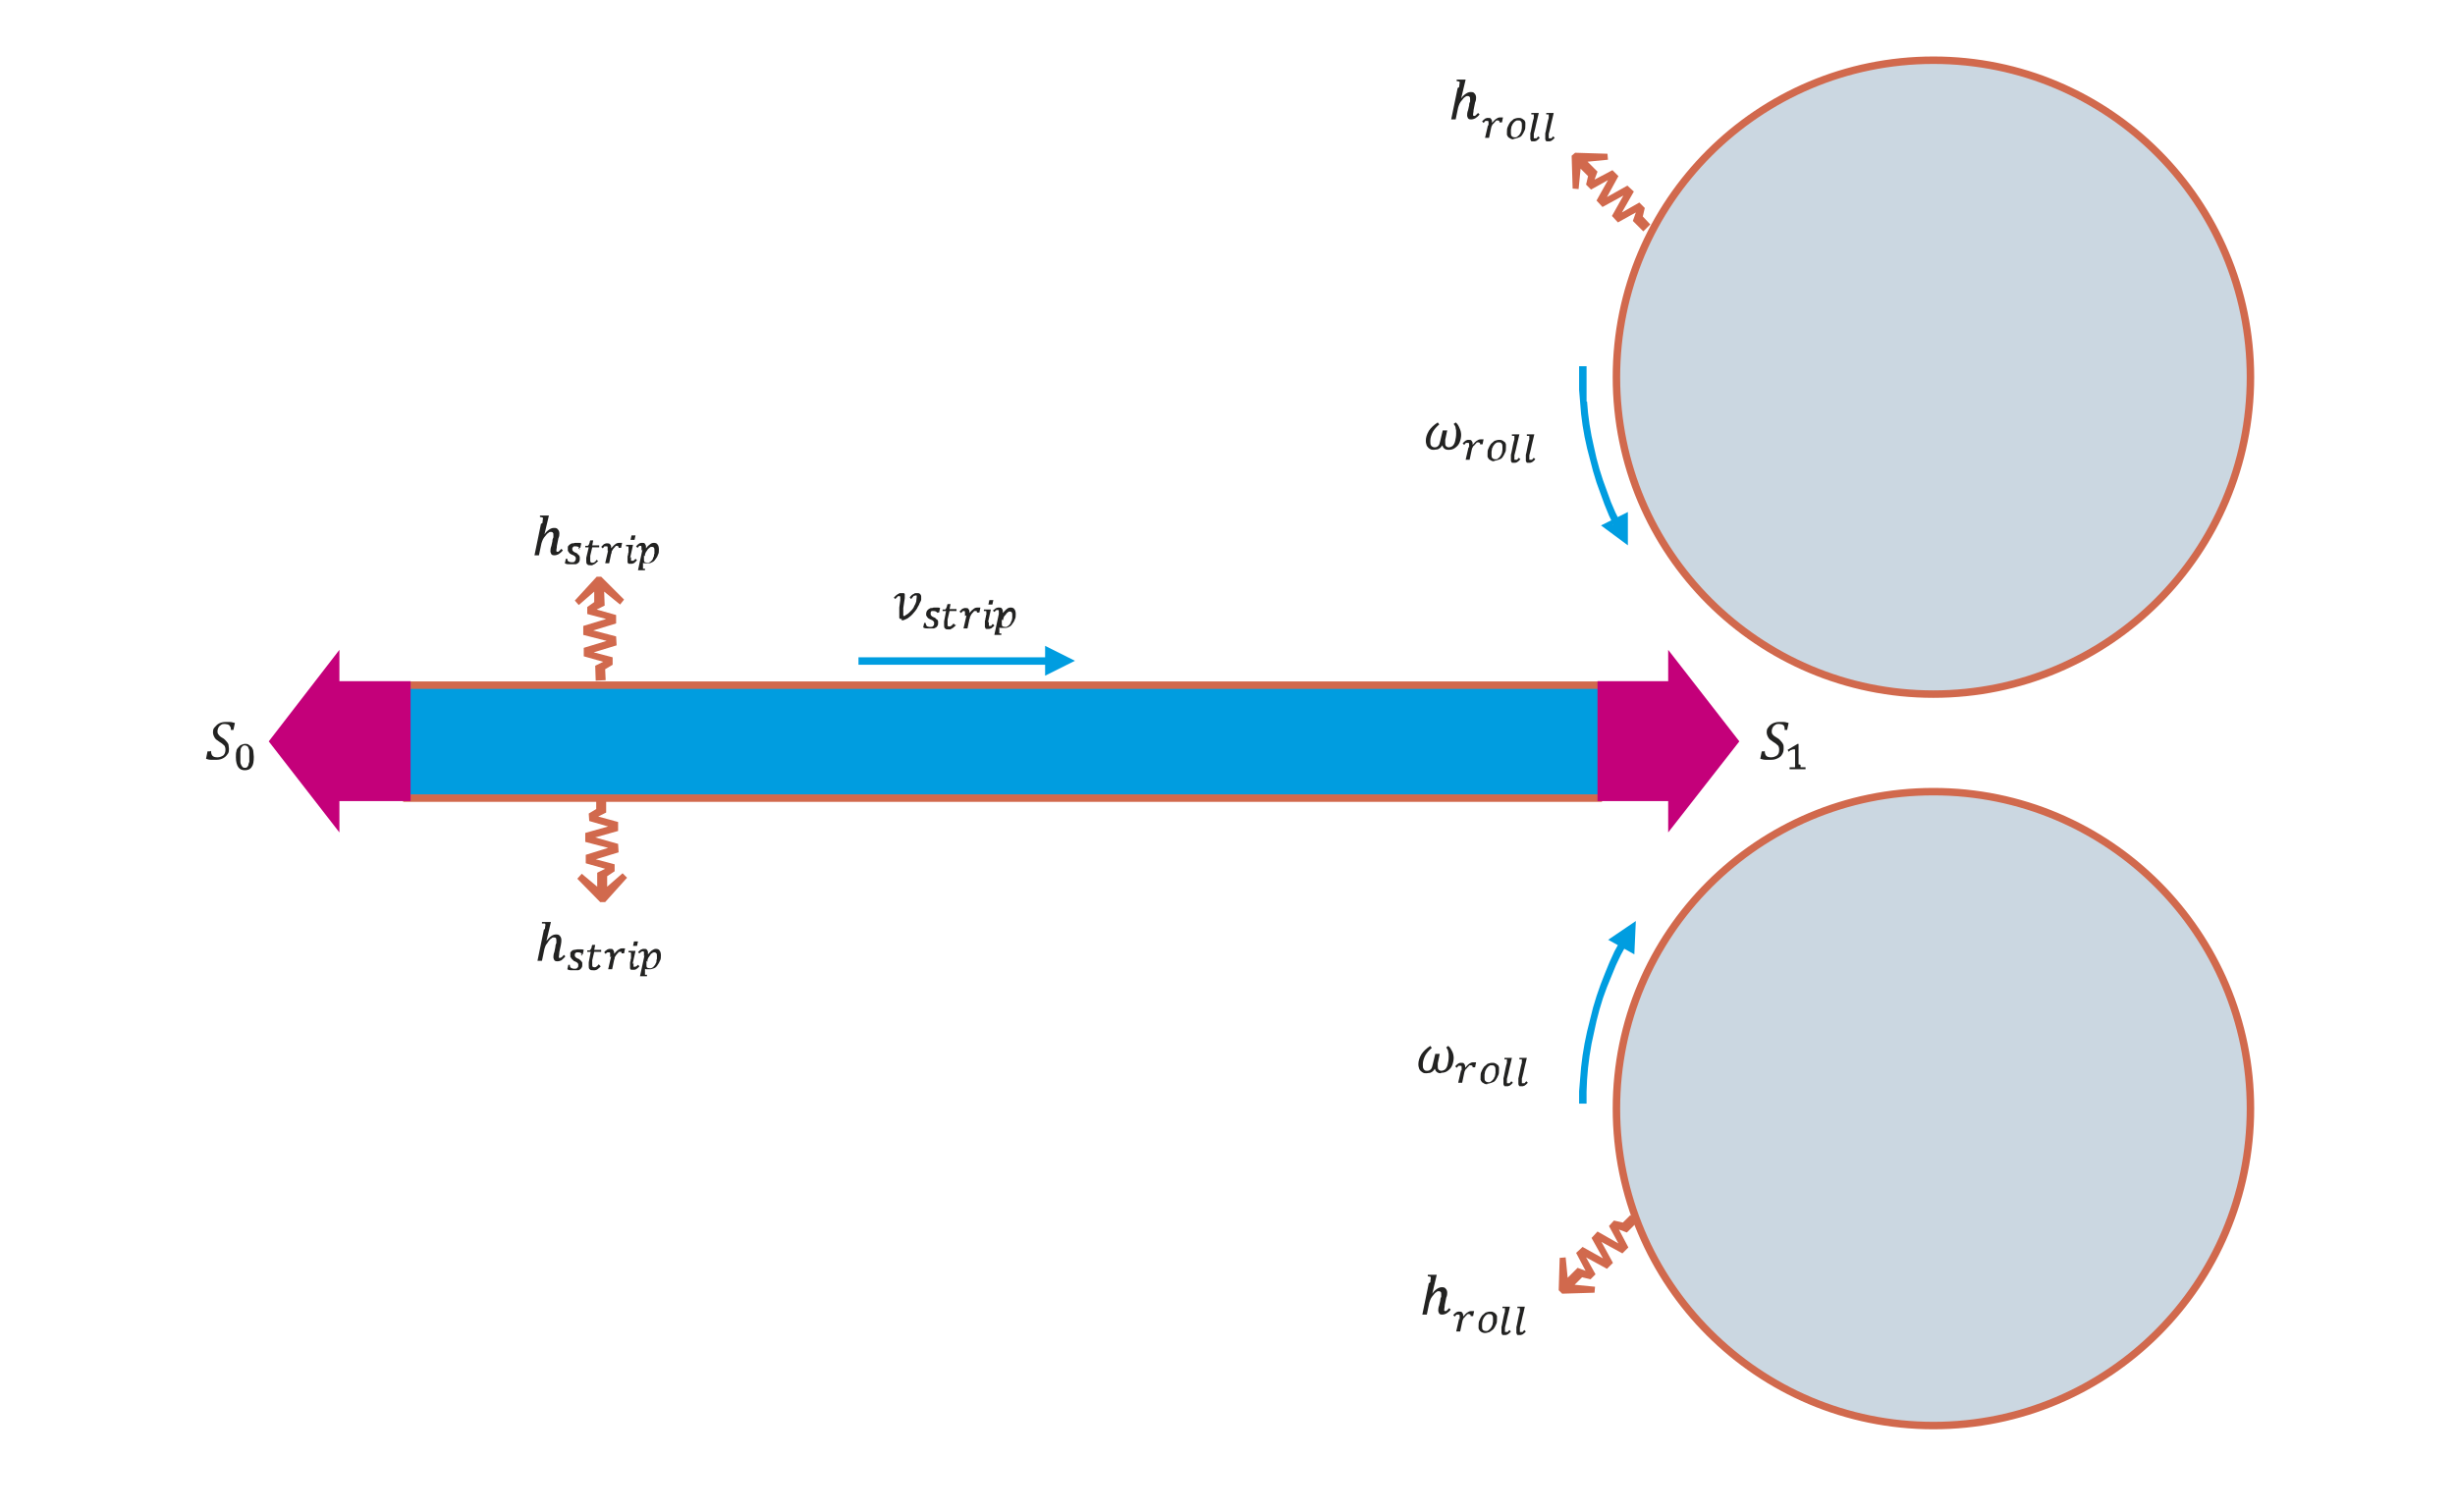 <?xml version="1.0" encoding="UTF-8"?>
<svg id="Ebene_1" xmlns="http://www.w3.org/2000/svg" version="1.1" viewBox="0 0 493.3 303.9">
  <!-- Generator: Adobe Illustrator 29.1.0, SVG Export Plug-In . SVG Version: 2.1.0 Build 142)  -->
  <defs>
    <style>
      .st0 {
        stroke-width: 1.5px;
      }

      .st0, .st1 {
        stroke: #d1694d;
      }

      .st0, .st1, .st2, .st3, .st4 {
        fill: none;
      }

      .st0, .st1, .st4 {
        stroke-miterlimit: 10;
      }

      .st1 {
        stroke-width: 1.5px;
      }

      .st3, .st5 {
        fill-rule: evenodd;
      }

      .st5 {
        fill: #c4007a;
      }

      .st6 {
        fill: #009de0;
      }

      .st7 {
        fill: #cbd7e1;
      }

      .st4 {
        opacity: 0;
        stroke: #000;
        stroke-width: .1px;
      }

      .st8 {
        fill: #222221;
      }

      .st9 {
        fill: #d1694d;
      }
    </style>
  </defs>
  <rect class="st2" y="-139.4" width="960" height="540"/>
  <circle class="st7" cx="388.5" cy="222.8" r="63.7"/>
  <circle class="st0" cx="388.5" cy="222.8" r="63.7"/>
  <circle class="st7" cx="388.5" cy="75.8" r="63.7"/>
  <circle class="st0" cx="388.5" cy="75.8" r="63.7"/>
  <rect class="st6" x="81" y="137.3" width="240.8" height="22.5"/>
  <path class="st6" d="M323.1,188.9l5.6-3.8-.3,6.7-5.2-2.9ZM317.3,221.7v-2.4c0,0,.2-2.4.2-2.4l.2-2.4.3-2.4.4-2.4.5-2.4.6-2.4.6-2.4.7-2.3.8-2.3.9-2.3.9-2.2,1-2.2,1.1-2,1.3.7-1.1,2h0s-1,2.1-1,2.1h0s-.9,2.2-.9,2.2h0s-.9,2.2-.9,2.2h0s-.8,2.2-.8,2.2h0s-.7,2.3-.7,2.3h0s-.6,2.3-.6,2.3h0s-.5,2.3-.5,2.3h0s-.5,2.3-.5,2.3h0s-.4,2.4-.4,2.4h0s-.3,2.4-.3,2.4h0s-.2,2.4-.2,2.4h0s-.1,2.4-.1,2.4h0s0,2.4,0,2.4h-1.5Z"/>
  <path class="st6" d="M327.1,102.9v6.7c0,0-5.4-4-5.4-4l5.4-2.7ZM324.2,105.5l-.9-1.9-.9-2.2-.8-2.2-.8-2.2-.7-2.3-.6-2.3-.6-2.3-.5-2.3-.4-2.3-.3-2.3-.2-2.4-.2-2.4v-2.4c0,0,0-2.4,0-2.4h1.5v2.4s0,0,0,0v2.4c0,0,0,0,0,0v2.3c.1,0,.1,0,.1,0l.2,2.3h0s.3,2.3.3,2.3h0s.4,2.3.4,2.3h0s.5,2.3.5,2.3h0s.5,2.2.5,2.2h0s.6,2.2.6,2.2h0s.7,2.2.7,2.2h0s.8,2.2.8,2.2h0s.8,2.2.8,2.2h0s.9,2.1.9,2.1h0s.9,1.8.9,1.8l-1.4.7Z"/>
  <rect class="st4" x="277.5" y="75.8" width="40.5" height="21"/>
  <rect class="st2" y="-139.4" width="960" height="540"/>
  <path class="st8" d="M291,90.4c-.6,0-1-.3-1.2-.9h0c-.1.2-.3.4-.4.5-.1.1-.3.2-.5.3-.2,0-.5.1-.8.1s-.5,0-.8-.2c-.2-.1-.4-.3-.6-.6-.1-.3-.2-.6-.2-1,0-.7.2-1.3.6-2,.4-.6,1-1.2,1.8-1.7l.3.4c-.6.5-1,1-1.3,1.5-.3.6-.5,1.2-.5,1.8s0,.7.2,1c.2.2.4.3.7.3s.5-.1.7-.3c.2-.2.3-.5.4-1l.5-2.1h.9l-.4,1.9c0,.2,0,.4,0,.6,0,.3,0,.5.2.7.1.1.3.2.5.2s.6-.1.8-.3c.2-.2.4-.5.5-1,.1-.4.2-.9.2-1.5s0-.7-.1-1c0-.4-.2-.6-.4-.9l.4-.3c.4.3.6.7.8,1.2.2.4.3.9.3,1.3s-.1,1-.3,1.5c-.2.5-.5.8-.9,1.1-.4.3-.8.4-1.3.4h0Z"/>
  <rect class="st2" x="0" y="-139.4" width="960" height="540"/>
  <path class="st8" d="M295.2,90c0-.2,0-.3,0-.4,0-.1,0-.2,0-.3,0-.2,0-.3-.2-.3s-.1,0-.2,0c0,0-.1,0-.2,0,0,0-.1,0-.2.2,0,0-.1.1-.2.2l-.3-.3c.1-.1.3-.3.4-.4.1,0,.2-.2.3-.2.1,0,.2-.1.3-.1,0,0,.2,0,.3,0,.2,0,.4,0,.5.2.1.1.2.3.2.5s0,.2,0,.3h0c.3-.3.5-.6.8-.8.3-.2.5-.3.8-.3s.2,0,.3,0c0,0,.2,0,.3,0l-.2,1h-.5c0-.2,0-.3-.1-.3,0,0-.1-.1-.2-.1,0,0-.1,0-.2,0s-.2,0-.3.2c0,0-.2.2-.3.3,0,.1-.2.2-.3.3,0,.1-.1.2-.2.4,0,.1-.1.3-.1.4l-.4,1.9h-.8l.6-2.6ZM300.3,92.7c-.2,0-.4,0-.6-.1s-.3-.2-.5-.3c-.1-.1-.2-.3-.3-.5,0-.2,0-.4,0-.6,0-.4,0-.7.2-1.1.1-.3.3-.6.5-.9.2-.2.5-.4.7-.6.3-.1.6-.2.9-.2s.5,0,.6.1c.2,0,.3.2.5.3s.2.3.3.5c0,.2,0,.4,0,.6,0,.4,0,.8-.2,1.1-.1.3-.3.6-.5.9s-.5.4-.8.5c-.3.1-.6.2-.9.2ZM299.7,91.4c0,.3,0,.5.2.7.1.1.3.2.6.2s.3,0,.4-.1c.1,0,.2-.2.4-.3.1-.1.2-.3.3-.4,0-.2.2-.3.2-.5,0-.2.1-.4.1-.6,0-.2,0-.4,0-.6,0-.3,0-.5-.2-.7-.1-.2-.3-.2-.6-.2s-.3,0-.4.1c-.1,0-.3.2-.4.3-.1.1-.2.3-.3.4,0,.2-.2.3-.2.5s-.1.4-.1.6,0,.4,0,.6ZM303.7,91c.1-.5.2-1,.3-1.5.1-.5.2-.9.3-1.2,0-.3,0-.5,0-.6s0-.1,0-.1c0,0,0,0,0,0,0,0,0,0-.2,0,0,0-.2,0-.3,0v-.3c0,0,1.2,0,1.2,0h.3c-.2.7-.3,1.4-.5,2.1-.1.6-.3,1.3-.5,2.1,0,.2,0,.3,0,.4s0,.2,0,.3,0,.2,0,.2c0,0,.1,0,.2,0s0,0,.1,0c0,0,0,0,.2,0,0,0,.1,0,.2-.2,0,0,.1-.1.2-.2l.3.3c-.1.1-.3.3-.4.4-.1,0-.2.2-.3.2-.1,0-.2.1-.3.1,0,0-.2,0-.3,0s-.2,0-.3,0c0,0-.2,0-.2-.2,0,0-.1-.1-.1-.2,0,0,0-.2,0-.3s0-.2,0-.4c0-.1,0-.3,0-.5ZM306.7,91c.1-.5.2-1,.3-1.5.1-.5.2-.9.3-1.2,0-.3,0-.5,0-.6s0-.1,0-.1c0,0,0,0,0,0,0,0,0,0-.2,0,0,0-.2,0-.3,0v-.3c0,0,1.2,0,1.2,0h.3c-.2.7-.3,1.4-.5,2.1-.1.6-.3,1.3-.5,2.1,0,.2,0,.3,0,.4s0,.2,0,.3,0,.2,0,.2c0,0,.1,0,.2,0s0,0,.1,0c0,0,0,0,.2,0,0,0,.1,0,.2-.2,0,0,.1-.1.2-.2l.3.3c-.1.1-.3.3-.4.4-.1,0-.2.2-.3.2-.1,0-.2.1-.3.1,0,0-.2,0-.3,0s-.2,0-.3,0c0,0-.2,0-.2-.2,0,0-.1-.1-.1-.2,0,0,0-.2,0-.3s0-.2,0-.4c0-.1,0-.3,0-.5Z"/>
  <rect class="st2" x="0" y="-139.4" width="960" height="540"/>
  <rect class="st4" x="276" y="201.1" width="40.5" height="20.2"/>
  <rect class="st2" y="-139.4" width="960" height="540"/>
  <path class="st8" d="M289.5,215.7c-.6,0-1-.3-1.2-.9h0c-.1.2-.3.4-.4.5-.1.1-.3.2-.5.3-.2,0-.5.1-.8.1s-.5,0-.8-.2-.4-.3-.6-.6c-.1-.3-.2-.6-.2-1,0-.7.2-1.3.6-2,.4-.6,1-1.2,1.8-1.7l.3.4c-.6.5-1,1-1.3,1.5-.3.6-.5,1.2-.5,1.8s0,.7.2,1,.4.3.7.3.5-.1.7-.3c.2-.2.3-.5.4-1l.5-2.1h.9l-.4,1.9c0,.2,0,.4,0,.6,0,.3,0,.5.2.7.1.1.3.2.5.2s.6-.1.8-.3c.2-.2.4-.5.5-1,.1-.4.2-.9.2-1.5s0-.7-.1-1c0-.3-.2-.6-.4-.9l.4-.3c.4.3.6.7.8,1.1.2.4.3.9.3,1.3s-.1,1-.3,1.5c-.2.5-.5.8-.9,1.1-.4.3-.8.4-1.3.4h0Z"/>
  <rect class="st2" x="0" y="-139.4" width="960" height="540"/>
  <path class="st8" d="M293.7,215.2c0-.2,0-.3,0-.4,0-.1,0-.2,0-.3,0-.2,0-.3-.2-.3s-.1,0-.2,0c0,0-.1,0-.2,0,0,0-.1,0-.2.2,0,0-.1.1-.2.2l-.3-.3c.1-.1.3-.3.4-.4.1,0,.2-.2.3-.2.1,0,.2-.1.3-.1,0,0,.2,0,.3,0,.2,0,.4,0,.5.2.1.1.2.3.2.5s0,.2,0,.3h0c.3-.3.5-.6.8-.8.3-.2.5-.3.8-.3s.2,0,.3,0c0,0,.2,0,.3,0l-.2,1h-.5c0-.2,0-.3-.1-.3,0,0-.1-.1-.2-.1,0,0-.1,0-.2,0s-.2,0-.3.2c0,0-.2.2-.3.3,0,.1-.2.2-.3.3,0,.1-.1.2-.2.4,0,.1-.1.3-.1.4l-.4,1.9h-.8l.6-2.6ZM298.9,217.9c-.2,0-.4,0-.6-.1s-.3-.2-.5-.3c-.1-.1-.2-.3-.3-.5,0-.2,0-.4,0-.6,0-.4,0-.7.2-1.1.1-.3.3-.6.5-.9.2-.2.5-.4.7-.6.3-.1.6-.2.9-.2s.5,0,.6.1c.2,0,.3.2.5.3s.2.3.3.5c0,.2,0,.4,0,.6,0,.4,0,.8-.2,1.1-.1.3-.3.6-.5.9s-.5.4-.8.5c-.3.1-.6.2-.9.2ZM298.3,216.6c0,.3,0,.5.2.7.1.1.3.2.6.2s.3,0,.4-.1c.1,0,.2-.2.4-.3.1-.1.2-.3.3-.4,0-.2.2-.3.2-.5,0-.2.1-.4.1-.6,0-.2,0-.4,0-.6,0-.3,0-.5-.2-.7-.1-.2-.3-.2-.6-.2s-.3,0-.4.1c-.1,0-.3.2-.4.3-.1.1-.2.3-.3.4,0,.2-.2.3-.2.5s-.1.4-.1.6,0,.4,0,.6ZM302.2,216.3c.1-.5.2-1,.3-1.5.1-.5.2-.9.3-1.2,0-.3,0-.5,0-.6s0-.1,0-.1c0,0,0,0,0,0,0,0,0,0-.2,0,0,0-.2,0-.3,0v-.3c0,0,1.2,0,1.2,0h.3c-.2.7-.3,1.4-.5,2.1-.1.6-.3,1.3-.5,2.1,0,.2,0,.3,0,.4s0,.2,0,.3,0,.2,0,.2c0,0,.1,0,.2,0s0,0,.1,0c0,0,0,0,.2,0,0,0,.1,0,.2-.2,0,0,.1-.1.2-.2l.3.3c-.1.1-.3.3-.4.4-.1,0-.2.2-.3.2-.1,0-.2.1-.3.1,0,0-.2,0-.3,0s-.2,0-.3,0c0,0-.2,0-.2-.2,0,0-.1-.1-.1-.2,0,0,0-.2,0-.3s0-.2,0-.4c0-.1,0-.3,0-.5ZM305.2,216.3c.1-.5.2-1,.3-1.5.1-.5.2-.9.3-1.2,0-.3,0-.5,0-.6s0-.1,0-.1c0,0,0,0,0,0,0,0,0,0-.2,0,0,0-.2,0-.3,0v-.3c0,0,1.2,0,1.2,0h.3c-.2.7-.3,1.4-.5,2.1-.1.6-.3,1.3-.5,2.1,0,.2,0,.3,0,.4s0,.2,0,.3,0,.2,0,.2c0,0,.1,0,.2,0s0,0,.1,0c0,0,0,0,.2,0,0,0,.1,0,.2-.2,0,0,.1-.1.2-.2l.3.3c-.1.1-.3.3-.4.4-.1,0-.2.2-.3.2-.1,0-.2.1-.3.1,0,0-.2,0-.3,0s-.2,0-.3,0c0,0-.2,0-.2-.2,0,0-.1-.1-.1-.2,0,0,0-.2,0-.3s0-.2,0-.4c0-.1,0-.3,0-.5Z"/>
  <rect class="st2" x="0" y="-139.4" width="960" height="540"/>
  <polygon class="st9" points="330.2 46.5 328.1 44.4 328.7 42.7 325.1 44.7 323.9 43.4 326.2 39.3 322 41.6 320.8 40.3 323.1 36.2 319.7 38.1 318.7 37.1 319.1 35.4 317.6 33.9 317.2 38 316 37.9 315.8 31.3 316.5 30.7 323 30.9 323.1 32.1 319 32.5 321 34.5 320.4 36.1 324 34.2 325.2 35.4 322.9 39.6 327 37.3 328.3 38.5 325.9 42.7 329.4 40.7 330.5 41.8 330.1 43.5 331.6 45.1 330.2 46.5"/>
  <polygon class="st9" points="119.7 136.8 119.6 133.8 121.2 133 117.3 131.9 117.3 130.2 121.9 128.8 117.2 127.6 117.2 125.8 121.8 124.4 118 123.4 118 122 119.4 121 119.4 118.9 116.3 121.6 115.5 120.7 119.9 115.9 120.8 115.9 125.4 120.5 124.6 121.5 121.4 118.9 121.5 121.7 119.9 122.5 123.8 123.6 123.8 125.3 119.2 126.7 123.8 127.9 123.9 129.7 119.3 131.1 123.1 132.1 123.1 133.6 121.6 134.5 121.7 136.7 119.7 136.8"/>
  <polygon class="st9" points="121.8 160.4 121.8 163.3 120.2 164.1 124.2 165.2 124.2 167 119.6 168.3 124.2 169.6 124.3 171.3 119.7 172.7 123.5 173.7 123.5 175.1 122 176.1 122 178.2 125.1 175.5 126 176.4 121.6 181.3 120.6 181.3 116 176.6 116.9 175.6 120 178.2 120 175.4 121.6 174.6 117.7 173.5 117.7 171.8 122.2 170.4 117.6 169.2 117.6 167.4 122.2 166.1 118.4 165 118.3 163.5 119.8 162.6 119.8 160.4 121.8 160.4"/>
  <polyline class="st3" points="0 -139.4 960 -139.4 960 400.6 0 400.6"/>
  <polygon class="st9" points="329 245.6 326.9 247.7 325.3 247.1 327.2 250.7 326 251.9 321.8 249.6 324.1 253.8 322.9 255 318.7 252.7 320.6 256.1 319.6 257.1 317.9 256.7 316.4 258.2 320.5 258.6 320.4 259.8 313.9 260 313.2 259.3 313.4 252.8 314.6 252.7 315 256.8 317 254.8 318.6 255.4 316.7 251.8 318 250.6 322.1 252.9 319.8 248.8 321 247.5 325.2 249.9 323.3 246.4 324.3 245.3 326.1 245.7 327.6 244.2 329 245.6"/>
  <polyline class="st3" points="0 -139.4 960 -139.4 960 400.6 0 400.6"/>
  <rect class="st4" x="277.5" y="250.6" width="38.2" height="21"/>
  <rect class="st2" y="-139.4" width="960" height="540"/>
  <rect class="st2" x="0" y="-139.4" width="960" height="540"/>
  <path class="st8" d="M293.3,265.2c0-.2,0-.3,0-.4,0-.1,0-.2,0-.3,0-.2,0-.3-.2-.3s-.1,0-.2,0c0,0-.1,0-.2,0,0,0-.1,0-.2.2,0,0-.1.1-.2.2l-.3-.3c.1-.1.3-.3.4-.4.1,0,.2-.2.3-.2.1,0,.2-.1.3-.1,0,0,.2,0,.3,0,.2,0,.4,0,.5.2.1.1.2.3.2.5s0,.2,0,.3h0c.3-.3.5-.6.8-.8.3-.2.5-.3.8-.3s.2,0,.3,0c0,0,.2,0,.3,0l-.2,1h-.5c0-.2,0-.3-.1-.3,0,0-.1-.1-.2-.1,0,0-.1,0-.2,0s-.2,0-.3.2c0,0-.2.2-.3.3,0,.1-.2.2-.3.3,0,.1-.1.2-.2.4,0,.1-.1.3-.1.4l-.4,1.9h-.8l.6-2.6ZM298.5,267.9c-.2,0-.4,0-.6-.1-.2,0-.3-.2-.5-.3-.1-.1-.2-.3-.3-.5,0-.2,0-.4,0-.6,0-.4,0-.7.2-1.1.1-.3.3-.6.5-.9.2-.2.5-.4.7-.6.3-.1.6-.2.9-.2s.5,0,.6.1c.2,0,.3.2.5.3.1.1.2.3.3.5,0,.2,0,.4,0,.6,0,.4,0,.8-.2,1.1-.1.3-.3.6-.5.9-.2.2-.5.4-.8.6-.3.1-.6.2-.9.2ZM297.8,266.6c0,.3,0,.5.2.7.1.1.3.2.6.2s.3,0,.4-.1c.1,0,.2-.2.4-.3.1-.1.2-.3.3-.4,0-.2.2-.3.2-.5,0-.2.1-.4.1-.6,0-.2,0-.4,0-.6,0-.3,0-.5-.2-.7-.1-.2-.3-.2-.6-.2s-.3,0-.4.1c-.1,0-.3.2-.4.3-.1.1-.2.3-.3.4,0,.2-.2.3-.2.5s-.1.4-.1.6c0,.2,0,.4,0,.6ZM301.8,266.3c.1-.5.2-1,.3-1.5.1-.5.2-.9.3-1.2,0-.3,0-.5,0-.6s0-.1,0-.1c0,0,0,0,0,0,0,0,0,0-.2,0,0,0-.2,0-.3,0v-.3c0,0,1.2,0,1.2,0h.3c-.2.8-.3,1.4-.5,2.1-.1.6-.3,1.3-.5,2.1,0,.2,0,.3,0,.4,0,0,0,.2,0,.3s0,.2,0,.2c0,0,.1,0,.2,0s0,0,.1,0c0,0,0,0,.2,0,0,0,.1,0,.2-.2,0,0,.1-.1.2-.2l.3.3c-.1.1-.3.3-.4.4-.1,0-.2.2-.3.2-.1,0-.2.1-.3.1,0,0-.2,0-.3,0s-.2,0-.3,0c0,0-.2,0-.2-.2,0,0-.1-.1-.1-.2,0,0,0-.2,0-.3s0-.2,0-.4c0-.1,0-.3,0-.5ZM304.8,266.3c.1-.5.2-1,.3-1.5.1-.5.2-.9.3-1.2,0-.3,0-.5,0-.6s0-.1,0-.1c0,0,0,0,0,0,0,0,0,0-.2,0,0,0-.2,0-.3,0v-.3c0,0,1.2,0,1.2,0h.3c-.2.8-.3,1.4-.5,2.1-.1.6-.3,1.3-.5,2.1,0,.2,0,.3,0,.4,0,0,0,.2,0,.3s0,.2,0,.2c0,0,.1,0,.2,0s0,0,.1,0c0,0,0,0,.2,0,0,0,.1,0,.2-.2,0,0,.1-.1.2-.2l.3.3c-.1.1-.3.3-.4.4-.1,0-.2.2-.3.2-.1,0-.2.1-.3.1,0,0-.2,0-.3,0s-.2,0-.3,0c0,0-.2,0-.2-.2,0,0-.1-.1-.1-.2,0,0,0-.2,0-.3s0-.2,0-.4c0-.1,0-.3,0-.5Z"/>
  <rect class="st2" x="0" y="-139.4" width="960" height="540"/>
  <rect class="st4" x="282.8" y="11.3" width="39" height="20.2"/>
  <rect class="st2" y="-139.4" width="960" height="540"/>
  <rect class="st2" x="0" y="-139.4" width="960" height="540"/>
  <path class="st8" d="M299.1,25.3c0-.2,0-.3,0-.4,0-.1,0-.2,0-.3,0-.2,0-.3-.2-.3s-.1,0-.2,0c0,0-.1,0-.2,0,0,0-.1,0-.2.2,0,0-.1.1-.2.2l-.3-.3c.1-.1.3-.3.4-.4.1,0,.2-.2.3-.2.1,0,.2-.1.3-.1,0,0,.2,0,.3,0,.2,0,.4,0,.5.2.1.1.2.3.2.5s0,.2,0,.3h0c.3-.3.5-.6.8-.8.3-.2.5-.3.8-.3s.2,0,.3,0c0,0,.2,0,.3,0l-.2,1h-.5c0-.2,0-.3-.1-.3,0,0-.1-.1-.2-.1,0,0-.1,0-.2,0s-.2,0-.3.2c0,0-.2.2-.3.3,0,.1-.2.2-.3.3,0,.1-.1.2-.2.4,0,.1-.1.3-.1.4l-.4,1.9h-.8l.6-2.6ZM304.2,28c-.2,0-.4,0-.6-.1s-.3-.2-.5-.3c-.1-.1-.2-.3-.3-.5,0-.2,0-.4,0-.6,0-.4,0-.7.2-1.1.1-.3.3-.6.5-.9.2-.2.5-.4.7-.6.3-.1.6-.2.9-.2s.5,0,.6.1c.2,0,.3.2.5.3s.2.3.3.5c0,.2,0,.4,0,.6,0,.4,0,.8-.2,1.1-.1.3-.3.6-.5.9s-.5.4-.8.5c-.3.1-.6.2-.9.2ZM303.6,26.7c0,.3,0,.5.2.7.1.1.3.2.6.2s.3,0,.4-.1c.1,0,.2-.2.4-.3.1-.1.2-.3.3-.4,0-.2.2-.3.2-.5,0-.2.1-.4.1-.6,0-.2,0-.4,0-.6,0-.3,0-.5-.2-.7-.1-.2-.3-.2-.6-.2s-.3,0-.4.1c-.1,0-.3.2-.4.3-.1.1-.2.3-.3.4,0,.2-.2.3-.2.5s-.1.4-.1.6,0,.4,0,.6ZM307.6,26.4c.1-.5.2-1,.3-1.5.1-.5.2-.9.3-1.2,0-.3,0-.5,0-.6s0-.1,0-.1c0,0,0,0,0,0,0,0,0,0-.2,0,0,0-.2,0-.3,0v-.3c0,0,1.2,0,1.2,0h.3c-.2.7-.3,1.4-.5,2.1-.1.6-.3,1.3-.5,2.1,0,.2,0,.3,0,.4s0,.2,0,.3,0,.2,0,.2c0,0,.1,0,.2,0s0,0,.1,0c0,0,0,0,.2,0,0,0,.1,0,.2-.2,0,0,.1-.1.2-.2l.3.3c-.1.1-.3.3-.4.4-.1,0-.2.2-.3.2-.1,0-.2.1-.3.1,0,0-.2,0-.3,0s-.2,0-.3,0c0,0-.2,0-.2-.2,0,0-.1-.1-.1-.2,0,0,0-.2,0-.3s0-.2,0-.4c0-.1,0-.3,0-.5ZM310.6,26.4c.1-.5.2-1,.3-1.5.1-.5.2-.9.3-1.2,0-.3,0-.5,0-.6s0-.1,0-.1c0,0,0,0,0,0,0,0,0,0-.2,0,0,0-.2,0-.3,0v-.3c0,0,1.2,0,1.2,0h.3c-.2.7-.3,1.4-.5,2.1-.1.6-.3,1.3-.5,2.1,0,.2,0,.3,0,.4s0,.2,0,.3,0,.2,0,.2c0,0,.1,0,.2,0s0,0,.1,0c0,0,0,0,.2,0,0,0,.1,0,.2-.2,0,0,.1-.1.2-.2l.3.3c-.1.1-.3.3-.4.4-.1,0-.2.2-.3.2-.1,0-.2.1-.3.1,0,0-.2,0-.3,0s-.2,0-.3,0c0,0-.2,0-.2-.2,0,0-.1-.1-.1-.2,0,0,0-.2,0-.3s0-.2,0-.4c0-.1,0-.3,0-.5Z"/>
  <rect class="st2" x="0" y="-139.4" width="960" height="540"/>
  <line class="st1" x1="81" y1="137.7" x2="321.9" y2="137.7"/>
  <line class="st1" x1="81" y1="160.4" x2="321.9" y2="160.4"/>
  <rect class="st2" x="0" y="-139.4" width="960" height="540"/>
  <rect class="st4" x="98.2" y="96.1" width="44.2" height="23.2"/>
  <rect class="st2" y="-139.4" width="960" height="540"/>
  <path class="st8" d="M109,105.1c0-.4.1-.7.1-.8,0-.2,0-.3-.1-.3,0,0-.3-.1-.5-.1v-.3c0,0,1.5,0,1.5,0h.3s-.9,3.8-.9,3.8h0c.3-.5.7-.8,1-1,.3-.2.6-.3.9-.3.3,0,.6,0,.8.3.2.2.3.5.3.8,0,.2,0,.6-.2,1l-.3,1.5c0,.4-.1.7-.1.8,0,.1,0,.3,0,.3,0,0,.1.1.2.1.1,0,.2,0,.3-.1.1-.1.3-.3.5-.5l.3.3c-.3.4-.6.6-.9.8-.2.1-.5.2-.8.2-.2,0-.4,0-.6-.2-.1-.2-.2-.4-.2-.6,0-.2,0-.6.2-1.1l.2-.9c0-.4.1-.6.2-.8,0-.2,0-.3,0-.4,0-.3,0-.5-.1-.5,0-.1-.2-.2-.4-.2-.2,0-.3,0-.5.2-.2.1-.4.3-.6.6-.2.2-.4.5-.5.7-.1.2-.2.5-.3.8l-.5,2.4h-.9s1.3-6.3,1.3-6.3Z"/>
  <path class="st8" d="M293.2,17.5c0-.4.1-.7.1-.8,0-.2,0-.3-.1-.3,0,0-.3-.1-.5-.1v-.3c0,0,1.5,0,1.5,0h.3s-.9,3.8-.9,3.8h0c.3-.5.7-.8,1-1,.3-.2.6-.3.9-.3.3,0,.6,0,.8.3.2.2.3.5.3.8,0,.2,0,.6-.2,1l-.3,1.5c0,.4-.1.7-.1.8,0,.1,0,.3,0,.3,0,0,.1.1.2.1.1,0,.2,0,.3-.1.1-.1.3-.3.5-.5l.3.3c-.3.4-.6.6-.9.8-.2.1-.5.2-.8.2-.2,0-.4,0-.6-.2-.1-.2-.2-.4-.2-.6,0-.2,0-.6.2-1.1l.2-.9c0-.4.1-.6.2-.8,0-.2,0-.3,0-.4,0-.3,0-.5-.1-.5,0-.1-.2-.2-.4-.2-.2,0-.3,0-.5.2-.2.1-.4.3-.6.6-.2.2-.4.5-.5.7-.1.2-.2.5-.3.8l-.5,2.4h-.9s1.3-6.3,1.3-6.3Z"/>
  <path class="st8" d="M287.4,257.7c0-.4.1-.7.1-.8,0-.2,0-.3-.1-.3,0,0-.3-.1-.5-.1v-.3c0,0,1.5,0,1.5,0h.3s-.9,3.8-.9,3.8h0c.3-.5.7-.8,1-1,.3-.2.6-.3.9-.3.3,0,.6,0,.8.3.2.2.3.5.3.8,0,.2,0,.6-.2,1l-.3,1.5c0,.4-.1.7-.1.8,0,.1,0,.3,0,.3,0,0,.1.1.2.1.1,0,.2,0,.3-.1.1-.1.3-.3.5-.5l.3.3c-.3.4-.6.6-.9.8-.2.1-.5.2-.8.2-.2,0-.4,0-.6-.2-.1-.2-.2-.4-.2-.6,0-.2,0-.6.2-1.1l.2-.9c0-.4.1-.6.2-.8,0-.2,0-.3,0-.4,0-.3,0-.5-.1-.5,0-.1-.2-.2-.4-.2-.2,0-.3,0-.5.2-.2.1-.4.3-.6.6-.2.2-.4.5-.5.7-.1.2-.2.5-.3.8l-.5,2.4h-.9s1.3-6.3,1.3-6.3Z"/>
  <polyline class="st3" points="0 -139.4 960 -139.4 960 400.6 0 400.6"/>
  <path class="st8" d="M129.4,111.6c0,.2,0,.3,0,.5,0,.1,0,.2,0,.4,0,.2,0,.4.2.5,0,0,.3.1.5.1s.3,0,.4-.1c.1,0,.3-.2.4-.3.1-.1.2-.2.3-.4,0-.2.1-.3.2-.5,0-.2,0-.4.1-.5,0-.2,0-.4,0-.6,0-.3,0-.5-.1-.6,0-.1-.2-.2-.4-.2s-.3,0-.5.2c-.1.1-.3.2-.4.4,0,0-.1.2-.2.3,0,0-.1.2-.2.3,0,.1,0,.2-.1.3,0,.1,0,.3,0,.4ZM128.9,110.7c0-.1,0-.3,0-.4,0-.1,0-.2,0-.3,0-.2,0-.3-.2-.3,0,0,0,0-.1,0,0,0,0,0-.1,0,0,0-.1,0-.2.2,0,0-.1.1-.2.2l-.3-.3c.1-.1.2-.2.4-.4.1,0,.2-.2.3-.2.1,0,.2-.1.3-.1,0,0,.2,0,.3,0,.2,0,.4,0,.5.2s.2.3.2.5,0,.1,0,.2c0,0,0,.1,0,.2h0c.3-.4.5-.6.8-.8.2-.2.5-.3.8-.3.3,0,.6.1.7.3.2.2.3.6.3,1,0,.4,0,.8-.2,1.1-.1.4-.3.6-.5.9-.2.3-.4.5-.7.6-.3.2-.5.2-.8.2s-.4,0-.6,0c-.2,0-.3,0-.4-.1,0,.1,0,.2,0,.3,0,.1,0,.2,0,.3,0,0,0,.2,0,.3,0,0,0,.2,0,.2,0,0,0,0,0,.1,0,0,0,0,0,0,0,0,0,0,.2,0,0,0,.1,0,.2,0v.3s-1.4,0-1.4,0l.9-4.2ZM126.8,111.9c0,.2,0,.3,0,.4,0,0,0,.2,0,.2,0,.1,0,.2,0,.2,0,0,.1,0,.2,0s0,0,.1,0c0,0,0,0,.2,0,0,0,.1-.1.2-.2,0,0,.1-.1.2-.2l.3.3c-.1.1-.3.3-.4.4-.1.1-.2.2-.3.2,0,0-.2.1-.3.1,0,0-.2,0-.3,0-.1,0-.2,0-.3,0,0,0-.2,0-.2-.1,0,0,0-.1-.1-.2,0,0,0-.2,0-.3s0-.2,0-.3c0-.1,0-.3,0-.4,0-.2,0-.3.1-.5,0-.2,0-.3.1-.5,0-.2,0-.3,0-.5,0-.1,0-.3,0-.4,0,0,0,0,0,0h0c0-.2,0-.2-.1-.3,0,0-.2,0-.4,0v-.3s1.2,0,1.2,0h.2l-.6,2.7ZM127.7,107.6l-.2.9h-.8s.2-.9.2-.9h.8ZM122.1,110.8c0-.2,0-.3,0-.4,0-.1,0-.2,0-.3,0-.2,0-.3-.2-.3,0,0,0,0-.2,0,0,0,0,0-.2,0,0,0-.1,0-.2.2,0,0-.1.1-.2.2l-.3-.3c.1-.1.3-.3.4-.4s.2-.2.3-.2c0,0,.2-.1.3-.1s.2,0,.3,0c.2,0,.3,0,.5.2.1.1.2.3.2.5,0,.1,0,.2,0,.3h0c.3-.3.5-.6.8-.8.2-.2.5-.3.8-.3s.2,0,.3,0c0,0,.2,0,.3,0l-.2,1h-.5c0-.2,0-.3-.1-.3,0,0-.1-.1-.2-.1s-.1,0-.2,0c0,0-.2.1-.2.2,0,0-.2.2-.3.3,0,.1-.2.2-.2.3,0,.1-.2.2-.2.4,0,.1,0,.3-.1.4l-.4,1.9h-.8s.6-2.6.6-2.6ZM120.2,112.7c-.1.2-.3.3-.4.4-.1.1-.2.2-.4.3-.1,0-.2.1-.4.2-.1,0-.2,0-.3,0-.3,0-.6,0-.7-.2-.2-.1-.2-.4-.2-.7,0,0,0-.2,0-.3s0-.2,0-.3l.5-2.1h-.7s0-.3,0-.3c.2,0,.3,0,.4,0,0,0,.2,0,.2-.1,0,0,0,0,.1-.1,0,0,0-.1.1-.2,0,0,0-.2.1-.3,0-.1,0-.2.1-.4h.6s-.2,1-.2,1h1.4s0,.4,0,.4h-1.4s-.4,1.7-.4,1.7c0,.1,0,.2,0,.3,0,0,0,.2,0,.2,0,0,0,.1,0,.2,0,0,0,.1,0,.2,0,.2,0,.3.1.4s.2.1.3.1c.1,0,.3,0,.4-.1.1,0,.3-.2.5-.5l.3.3ZM116.5,110.5c0-.2-.1-.4-.2-.5-.1-.1-.3-.2-.6-.2-.1,0-.2,0-.3,0,0,0-.2,0-.2.1,0,0-.1.1-.2.2,0,0,0,.2,0,.2s0,.1,0,.2c0,0,0,.1.1.2,0,0,.1.1.2.2,0,0,.2.1.4.2.2,0,.3.2.4.3.1,0,.2.2.3.3,0,0,.1.2.1.3s0,.2,0,.3c0,.2,0,.4-.1.5,0,.2-.2.3-.3.4-.1.1-.3.2-.5.2-.2,0-.4,0-.6,0s-.5,0-.7,0-.5,0-.8-.2l.2-.9h.3c0,.2,0,.4.2.5.1.1.4.2.7.2.3,0,.5,0,.6-.2.1-.1.2-.3.2-.5,0-.1,0-.2,0-.2,0,0,0-.1-.1-.2,0,0-.1-.1-.2-.2,0,0-.2-.1-.4-.2-.2,0-.3-.2-.4-.2-.1,0-.2-.2-.3-.3,0,0-.1-.2-.2-.3,0,0,0-.2,0-.3,0-.2,0-.3,0-.5,0-.1.2-.3.3-.4.1-.1.3-.2.5-.3.2,0,.4,0,.6-.1.3,0,.5,0,.7,0,.2,0,.4,0,.6.1l-.2.9h-.4Z"/>
  <polyline class="st3" points="0 -139.4 960 -139.4 960 400.6 0 400.6"/>
  <rect class="st2" x="0" y="-139.4" width="960" height="540"/>
  <rect class="st4" x="98.2" y="177.8" width="45" height="23.2"/>
  <rect class="st2" y="-139.4" width="960" height="540"/>
  <path class="st8" d="M109.5,186.7c0-.4.1-.7.1-.8,0-.2,0-.3-.2-.3,0,0-.3,0-.5,0v-.3c0,0,1.5,0,1.5,0h.3s-.9,3.8-.9,3.8h0c.3-.4.7-.8,1-1,.3-.2.6-.3.9-.3.3,0,.6,0,.8.3.2.2.3.5.3.8,0,.2,0,.6-.1,1l-.3,1.4c0,.4-.1.7-.1.9s0,.2,0,.3c0,0,.1,0,.2,0s.2,0,.3-.1c.1,0,.3-.3.5-.5l.3.3c-.3.4-.6.6-.8.8-.2.1-.5.2-.8.2-.2,0-.4,0-.6-.2-.1-.2-.2-.4-.2-.6,0-.2,0-.6.2-1.1l.2-1c0-.3.1-.6.2-.8,0-.2,0-.3,0-.4,0-.3,0-.4-.1-.6,0,0-.2-.1-.4-.1s-.3,0-.5.2c-.2.1-.4.3-.6.6-.2.3-.3.5-.5.7-.1.2-.2.5-.3.8l-.5,2.4h-.9s1.3-6.3,1.3-6.3Z"/>
  <polyline class="st3" points="0 -139.4 960 -139.4 960 400.6 0 400.6"/>
  <path class="st8" d="M129.9,193.1c0,.2,0,.4,0,.5,0,.1,0,.2,0,.4,0,.2,0,.4.2.5,0,0,.3.1.5.1.2,0,.3,0,.4-.1.1,0,.3-.2.4-.3.1-.1.2-.3.3-.4,0-.2.2-.3.2-.5,0-.2,0-.4.1-.6,0-.2,0-.4,0-.5,0-.3,0-.5-.1-.6s-.2-.2-.4-.2c-.2,0-.3,0-.5.2-.1,0-.3.2-.4.4,0,0-.1.2-.2.3,0,0-.1.2-.2.3,0,.1,0,.2-.1.3,0,.1,0,.3,0,.4ZM129.4,192.2c0-.1,0-.3,0-.4,0-.1,0-.2,0-.3,0-.2,0-.3-.2-.3s-.1,0-.2,0c0,0,0,0-.1.1,0,0-.1,0-.2.1l-.2.2-.3-.2c.1-.1.2-.3.4-.4.1-.1.2-.2.3-.2.1,0,.2-.1.3-.1,0,0,.2,0,.3,0,.2,0,.4,0,.5.2.1.1.2.3.2.5,0,0,0,.1,0,.2,0,0,0,.1,0,.2h0c.3-.3.5-.6.8-.8.3-.2.5-.3.8-.3.3,0,.6.1.7.3.2.2.3.6.3,1,0,.4,0,.8-.2,1.1-.1.3-.3.6-.5.9-.2.3-.4.5-.7.6-.3.1-.5.2-.8.2-.2,0-.4,0-.6,0-.1,0-.3,0-.4-.1,0,.1,0,.2,0,.3,0,.1,0,.2,0,.3,0,.1,0,.2,0,.3,0,0,0,.2,0,.2s0,0,0,.1c0,0,0,0,0,0,0,0,0,0,.2,0,0,0,.2,0,.2,0v.3s-1.4,0-1.4,0l.9-4.2ZM127.3,193.5c0,.2,0,.3,0,.4,0,0,0,.2,0,.2,0,.1,0,.2,0,.2,0,0,.1,0,.2,0s0,0,.2,0c0,0,0,0,.1-.1,0,0,.1,0,.2-.1,0,0,.1-.1.2-.2l.3.3c-.1.1-.3.3-.4.4-.1,0-.2.2-.3.2,0,0-.2.1-.3.1s-.2,0-.3,0-.2,0-.3,0c0,0-.2,0-.2-.1,0,0-.1-.1-.1-.2,0-.1,0-.2,0-.3s0-.2,0-.3c0-.1,0-.3,0-.4,0-.1,0-.3.1-.5,0-.2,0-.3.1-.5,0-.2,0-.3,0-.5,0-.2,0-.3,0-.4,0,0,0,0,0,0h0c0-.2,0-.2-.1-.3,0,0-.2,0-.4,0v-.3s1.2,0,1.2,0h.2s-.6,2.7-.6,2.7ZM128.2,189.2l-.2.9h-.8s.2-.9.2-.9h.8ZM122.6,192.4c0-.2,0-.3,0-.4,0-.1,0-.2,0-.3,0-.2,0-.3-.2-.3s0,0-.2,0c0,0,0,0-.1,0,0,0-.1,0-.2.1,0,0-.1.1-.2.2l-.3-.3c.1-.1.2-.3.4-.4s.2-.2.3-.2c.1,0,.2-.1.3-.1,0,0,.2,0,.3,0,.2,0,.4,0,.5.2s.2.3.2.5,0,.2,0,.3h0c.3-.3.5-.6.8-.8.3-.2.5-.3.8-.3,0,0,.2,0,.3,0,0,0,.2,0,.3,0l-.2,1h-.5c0-.2,0-.3-.1-.3,0,0-.1,0-.2,0s-.1,0-.2,0c0,0-.2.1-.2.2,0,0-.2.2-.3.3,0,.1-.2.2-.2.3,0,.1-.2.2-.2.4,0,.1,0,.3-.1.4l-.4,1.9h-.8s.6-2.6.6-2.6ZM120.7,194.2c-.1.2-.3.3-.4.4-.1.1-.2.2-.4.3-.1,0-.2.1-.4.1-.1,0-.2,0-.3,0-.3,0-.6,0-.7-.2-.2-.1-.2-.4-.2-.7,0,0,0-.2,0-.3,0-.1,0-.2,0-.4l.4-2.1h-.7s0-.3,0-.3c.2,0,.3,0,.4,0,0,0,.2,0,.2-.1,0,0,0,0,.1-.1,0,0,0-.1.1-.2s0-.2.1-.3c0-.1,0-.2.1-.4h.6s-.2,1-.2,1h1.4s0,.4,0,.4h-1.4s-.4,1.7-.4,1.7c0,.1,0,.2,0,.3,0,0,0,.2,0,.2,0,0,0,.1,0,.2,0,0,0,.1,0,.2,0,.2,0,.3.1.4,0,0,.2.1.3.1s.3,0,.4-.1c.1-.1.3-.2.5-.5l.3.3ZM117,192.1c0-.2-.1-.4-.2-.5-.1-.1-.3-.2-.6-.2s-.2,0-.3,0c0,0-.2,0-.2.1,0,0-.1.1-.2.2,0,0,0,.2,0,.2,0,0,0,.1,0,.2,0,0,0,.1.1.2,0,0,.1.1.2.2,0,0,.2.1.4.2.2,0,.3.2.4.3.1,0,.2.2.3.3s.1.2.1.3c0,.1,0,.2,0,.3,0,.2,0,.4-.1.5,0,.1-.2.3-.3.4s-.3.2-.5.2c-.2,0-.4,0-.6,0-.2,0-.5,0-.7,0s-.5,0-.8-.2l.2-.9h.3c0,.2,0,.4.2.6.2.1.4.2.7.2.3,0,.5,0,.6-.2.2-.1.2-.3.2-.5,0,0,0-.2,0-.2,0,0,0-.1-.1-.2,0,0-.1-.1-.2-.2,0,0-.2-.1-.4-.2-.2,0-.3-.2-.4-.3-.1,0-.2-.2-.3-.3,0,0-.1-.2-.2-.3,0,0,0-.2,0-.3,0-.2,0-.3,0-.5,0-.1.2-.3.3-.4s.3-.2.5-.2c.2,0,.4-.1.6-.1.3,0,.5,0,.7,0,.2,0,.4,0,.6.1l-.2.9h-.4Z"/>
  <polyline class="st3" points="0 -139.4 960 -139.4 960 400.6 0 400.6"/>
  <path class="st6" d="M210,129.8l6,3-6,3v-6ZM172.5,132.1h38.5v1.5h-38.5v-1.5Z"/>
  <rect class="st4" x="170.2" y="109.6" width="44.2" height="22.5"/>
  <rect class="st2" y="-139.4" width="960" height="540"/>
  <path class="st8" d="M181.2,124.4c0,0-.2,0-.3,0,0,0-.1-.1-.2-.2,0,0,0-.2,0-.3s0-.3,0-.4c0-.2,0-.4,0-.7,0-.2,0-.5,0-.7l.2-1.5c0,0,0-.2,0-.2,0,0,0-.1,0-.2,0-.1,0-.2,0-.3,0,0-.1-.1-.2-.1s-.1,0-.2,0c0,0-.2.1-.2.2,0,0-.2.1-.2.2,0,0-.2.1-.2.2l-.3-.3c.1-.1.2-.2.4-.4.1-.1.3-.2.4-.3.1,0,.3-.2.4-.2.2,0,.3,0,.5,0s.2,0,.3,0c0,0,.2.1.2.2,0,0,0,.2,0,.2,0,0,0,.2,0,.3h0c0,.2,0,.2,0,.3l-.3,2c0,.2,0,.4,0,.6,0,.2,0,.4,0,.5,0,.2,0,.3,0,.4,0,0,0,.1.1.1.1,0,.3,0,.4-.2.2-.1.4-.2.6-.4.2-.2.4-.4.6-.6.2-.2.4-.5.5-.8.2-.3.3-.6.4-.9,0-.3.1-.6.1-.9s0-.2,0-.3c0,0-.1-.1-.3,0-.2,0-.3,0-.4.2-.1.1-.3.3-.4.5l-.3-.3c0-.1.2-.3.3-.4.1-.1.2-.2.4-.3.1,0,.3-.2.4-.2.1,0,.3,0,.4,0,.3,0,.4,0,.6.2.1.1.2.3.2.5s0,.4,0,.6c0,.2-.2.5-.3.7-.1.3-.2.5-.4.8-.1.3-.3.5-.5.8-.2.2-.4.5-.6.7-.2.2-.4.4-.7.6-.2.2-.5.3-.7.4-.2.1-.5.2-.7.2Z"/>
  <polyline class="st3" points="0 -139.4 960 -139.4 960 400.6 0 400.6"/>
  <path class="st8" d="M201.3,124.5c0,.2,0,.3,0,.5s0,.2,0,.4c0,.2,0,.4.2.5,0,0,.3.1.5.1.2,0,.3,0,.4-.1.1,0,.2-.2.4-.3.1-.1.2-.3.3-.4,0-.2.1-.3.2-.5,0-.2.1-.4.1-.5,0-.2,0-.4,0-.5,0-.3,0-.5-.1-.6,0-.1-.2-.2-.4-.2-.2,0-.3,0-.4.2-.1,0-.3.2-.4.4,0,0-.1.2-.2.2,0,0-.1.2-.2.3,0,.1,0,.2-.1.3,0,.1,0,.2-.1.4ZM200.7,123.6c0-.1,0-.3,0-.4,0-.1,0-.2,0-.3,0-.2,0-.3-.2-.3,0,0,0,0-.1,0,0,0-.1,0-.2,0,0,0-.1.1-.2.2,0,0-.1.1-.2.2l-.3-.3c.1-.1.3-.2.4-.3.1-.1.2-.2.3-.2.1,0,.2-.1.3-.1.1,0,.2,0,.3,0,.2,0,.4,0,.5.2.1.1.2.3.2.5,0,0,0,.1,0,.2,0,0,0,.1,0,.2h0c.3-.3.5-.6.8-.8.2-.2.5-.3.8-.3.3,0,.6.1.7.3.2.2.3.6.3,1,0,.4,0,.8-.2,1.1-.1.4-.3.6-.5.9s-.4.5-.7.6c-.3.2-.6.2-.9.2-.2,0-.4,0-.6,0-.1,0-.3,0-.4-.1,0,.1,0,.2,0,.3,0,.1,0,.2,0,.3,0,.1,0,.2,0,.3,0,0,0,.2,0,.2s0,0,0,.1c0,0,0,0,0,0,0,0,0,0,.2,0,0,0,.1,0,.2,0v.3h-1.4s.9-4.2.9-4.2ZM198.7,124.9c0,.2,0,.3,0,.4,0,0,0,.2,0,.3s0,.2,0,.2c0,0,.1,0,.2,0s0,0,.1,0c0,0,.1,0,.1,0,0,0,.1,0,.2-.2s.1-.1.2-.2l.3.3c-.1.2-.3.3-.4.4-.1.1-.2.2-.3.2-.1,0-.2.1-.3.1s-.2,0-.3,0-.2,0-.3,0c0,0-.2,0-.2-.2,0,0-.1-.1-.1-.2,0,0,0-.2,0-.3,0,0,0-.2,0-.3s0-.3,0-.4c0-.2,0-.3.1-.5,0-.2,0-.3.1-.5,0-.2,0-.3.1-.5,0-.1,0-.3,0-.4h0c0-.2,0-.3-.1-.3,0,0-.2,0-.4,0v-.3c0,0,1.2,0,1.2,0h.2l-.6,2.7ZM199.6,120.6l-.2.9h-.8s.2-.9.2-.9h.8ZM193.9,123.8c0-.2,0-.3,0-.4,0-.1,0-.2,0-.3,0-.2,0-.3-.2-.3s0,0-.1,0c0,0-.1,0-.1,0,0,0-.1.1-.2.2,0,0-.1.1-.2.2l-.3-.3c.1-.1.2-.2.4-.4.1-.1.2-.2.3-.2.1,0,.2-.1.3-.1,0,0,.2,0,.3,0,.2,0,.4,0,.5.2.1.1.2.3.2.5s0,.2,0,.3h0c.3-.4.5-.6.8-.8.2-.2.5-.3.8-.3s.2,0,.3,0c0,0,.2,0,.3,0l-.2,1h-.5c0-.1,0-.3-.1-.3,0,0-.1,0-.2,0s-.1,0-.2,0c0,0-.2.1-.2.2,0,0-.2.2-.3.3,0,.1-.2.2-.2.3,0,.1-.1.2-.2.4,0,.1,0,.3-.1.4l-.4,1.9h-.8s.6-2.6.6-2.6ZM192.1,125.6c-.1.2-.3.3-.4.4-.1.1-.2.2-.4.3-.1,0-.2.1-.3.2-.1,0-.2,0-.4,0-.3,0-.6,0-.7-.2-.2-.1-.2-.4-.2-.7,0,0,0-.2,0-.3,0-.1,0-.2,0-.4l.4-2.1h-.7s0-.3,0-.3c.2,0,.3,0,.4,0s.2,0,.2-.1c0,0,0,0,.1-.1,0,0,0-.1.1-.2,0,0,0-.2.1-.3,0-.1,0-.2.1-.4h.6s-.2,1-.2,1h1.4s0,.4,0,.4h-1.4s-.4,1.7-.4,1.7c0,.1,0,.2,0,.3,0,0,0,.2,0,.2,0,0,0,.1,0,.2v.2c0,.2,0,.3,0,.4,0,0,.2.1.3.1.1,0,.3,0,.4-.1.1-.1.3-.2.5-.5l.3.3ZM188.4,123.5c0-.2-.1-.4-.2-.5-.1-.1-.3-.2-.6-.2-.1,0-.2,0-.3,0,0,0-.2,0-.2.1,0,0-.1.1-.1.2,0,0,0,.1,0,.2s0,.1,0,.2c0,0,0,.1.1.2,0,0,.1.1.2.2,0,0,.2.1.4.2.2,0,.3.2.4.3.1,0,.2.2.3.2,0,0,.1.2.1.3,0,.1,0,.2,0,.3,0,.2,0,.4-.1.5,0,.1-.2.3-.3.4-.1,0-.3.2-.5.2-.2,0-.4,0-.6,0-.2,0-.5,0-.7,0-.2,0-.5,0-.8-.2l.2-.9h.3c0,.2.1.4.2.6.1.1.4.2.7.2.3,0,.5,0,.6-.2.2-.1.2-.3.2-.5s0-.2,0-.2c0,0,0-.1-.1-.2,0,0-.1-.1-.2-.2,0,0-.2-.1-.4-.2-.2,0-.3-.2-.4-.2-.1,0-.2-.2-.3-.3,0,0-.1-.2-.2-.3,0,0,0-.2,0-.3,0-.2,0-.3.1-.5,0-.1.2-.3.3-.4.1-.1.3-.2.5-.3.2,0,.4,0,.6-.1.3,0,.5,0,.7,0s.4,0,.6.1l-.2.9h-.4Z"/>
  <polyline class="st3" points="0 -139.4 960 -139.4 960 400.6 0 400.6"/>
  <polygon class="st5" points="321 136.9 335.2 136.9 335.2 130.6 349.5 149 335.2 167.3 335.2 161 321 161 321 136.9"/>
  <polygon class="st5" points="82.5 161 68.2 161 68.2 167.3 54 149 68.2 130.6 68.2 136.9 82.5 136.9 82.5 161"/>
  <rect class="st4" x="345" y="138.1" width="27.8" height="21.8"/>
  <rect class="st2" y="-139.4" width="960" height="540"/>
  <path class="st8" d="M354.6,150.9c0,.4.1.8.3,1,.2.2.5.3,1,.3.5,0,.9-.2,1.2-.4.3-.3.4-.6.4-1.1,0-.2,0-.4-.1-.6,0-.2-.2-.3-.4-.5-.2-.2-.4-.3-.7-.5-.3-.2-.5-.4-.7-.5-.2-.2-.3-.4-.4-.6-.1-.2-.2-.5-.2-.7,0-.4,0-.8.3-1.1.2-.3.5-.6.9-.8.4-.2.8-.3,1.3-.3.3,0,.6,0,.9,0,.3,0,.6.1,1,.2l-.3,1.4h-.5c0-.3,0-.6-.1-.7,0-.2-.2-.3-.4-.4-.1,0-.4-.1-.6-.1-.3,0-.6,0-.8.2-.2.1-.4.3-.5.5-.1.2-.2.5-.2.7,0,.3,0,.5.2.7.1.2.4.4.9.7.4.2.6.5.8.7.2.2.3.4.4.6s.1.5.1.8c0,.5-.1.9-.3,1.2-.2.4-.5.6-.9.8-.4.2-.8.3-1.3.3-.3,0-.7,0-1.1,0-.4,0-.7-.1-1.1-.2l.3-1.5h.5Z"/>
  <polyline class="st3" points="0 -139.4 960 -139.4 960 400.6 0 400.6"/>
  <path class="st8" d="M361.8,153.7c0,0,0,.1,0,.2,0,0,0,.1,0,.2,0,0,0,0,0,.1,0,0,0,0,0,0,0,0,0,0,.1,0,0,0,.1,0,.2,0,0,0,.2,0,.3,0,.1,0,.3,0,.4,0v.4s-3.2,0-3.2,0v-.4c.2,0,.3,0,.4,0,.1,0,.2,0,.3,0,0,0,.1,0,.2,0,0,0,0,0,.1,0,0,0,0,0,.1,0,0,0,0,0,0-.1,0,0,0-.1,0-.2,0,0,0-.1,0-.2v-2.9c0-.1,0-.2-.1-.2,0,0-.1,0-.2,0s-.2,0-.4.1c-.2,0-.4.2-.6.4,0,0,0-.1-.1-.2,0,0,0-.1-.1-.2.3-.2.7-.4,1-.6.3-.2.7-.4,1-.6h.2v4.1Z"/>
  <polyline class="st3" points="0 -139.4 960 -139.4 960 400.6 0 400.6"/>
  <rect class="st4" x="32.2" y="138.1" width="28.5" height="21.8"/>
  <rect class="st2" y="-139.4" width="960" height="540"/>
  <path class="st8" d="M42.4,150.9c0,.4.1.8.3,1,.2.2.5.3,1,.3.5,0,.9-.2,1.2-.4.3-.3.4-.7.4-1.1,0-.2,0-.4-.1-.6,0-.2-.2-.3-.4-.5-.2-.2-.4-.3-.7-.5-.3-.2-.5-.4-.7-.5-.2-.2-.3-.4-.4-.6-.1-.2-.2-.5-.2-.7,0-.4,0-.8.3-1.1s.5-.6.9-.8c.4-.2.8-.3,1.3-.3.3,0,.6,0,.9,0,.3,0,.6.1,1,.2l-.3,1.4h-.5c0-.3,0-.6-.2-.7,0-.2-.2-.3-.4-.4-.2,0-.4-.1-.6-.1-.3,0-.6,0-.8.2-.2.1-.4.3-.5.5-.1.2-.2.5-.2.7,0,.3,0,.5.2.7.1.2.4.5.8.7.4.2.6.5.8.7.2.2.3.4.4.6,0,.2.1.5.1.8,0,.5,0,.9-.3,1.2-.2.3-.5.6-.9.8-.4.2-.8.3-1.3.3-.3,0-.7,0-1.1,0-.4,0-.7-.1-1-.2l.3-1.5h.5Z"/>
  <polyline class="st3" points="0 -139.4 960 -139.4 960 400.6 0 400.6"/>
  <path class="st8" d="M48.3,152.1c0,.4,0,.7,0,1,0,.3.1.5.2.7s.2.3.3.4.3.1.4.1c.2,0,.3,0,.4-.1.1,0,.2-.2.3-.4,0-.2.1-.4.2-.7,0-.3,0-.6,0-1,0-.4,0-.8,0-1.1,0-.3-.1-.5-.2-.7,0-.2-.2-.3-.3-.4-.1,0-.3-.1-.4-.1-.2,0-.3,0-.5.2-.1.1-.2.2-.3.4,0,.2-.1.4-.1.7,0,.3,0,.6,0,.9ZM49.2,154.8c-.6,0-1-.2-1.3-.6-.3-.4-.5-1.1-.5-2,0-.5,0-.9.1-1.2,0-.3.2-.6.4-.8.2-.2.3-.4.6-.5.2-.1.5-.2.7-.2.3,0,.6,0,.8.2.2.1.4.3.6.5.1.2.3.5.3.8,0,.3.1.7.1,1.1,0,.9-.1,1.6-.4,2-.3.5-.8.7-1.4.7Z"/>
  <polyline class="st3" points="0 -139.4 960 -139.4 960 400.6 0 400.6"/>
  <rect class="st2" y="-139.4" width="960" height="540"/>
</svg>